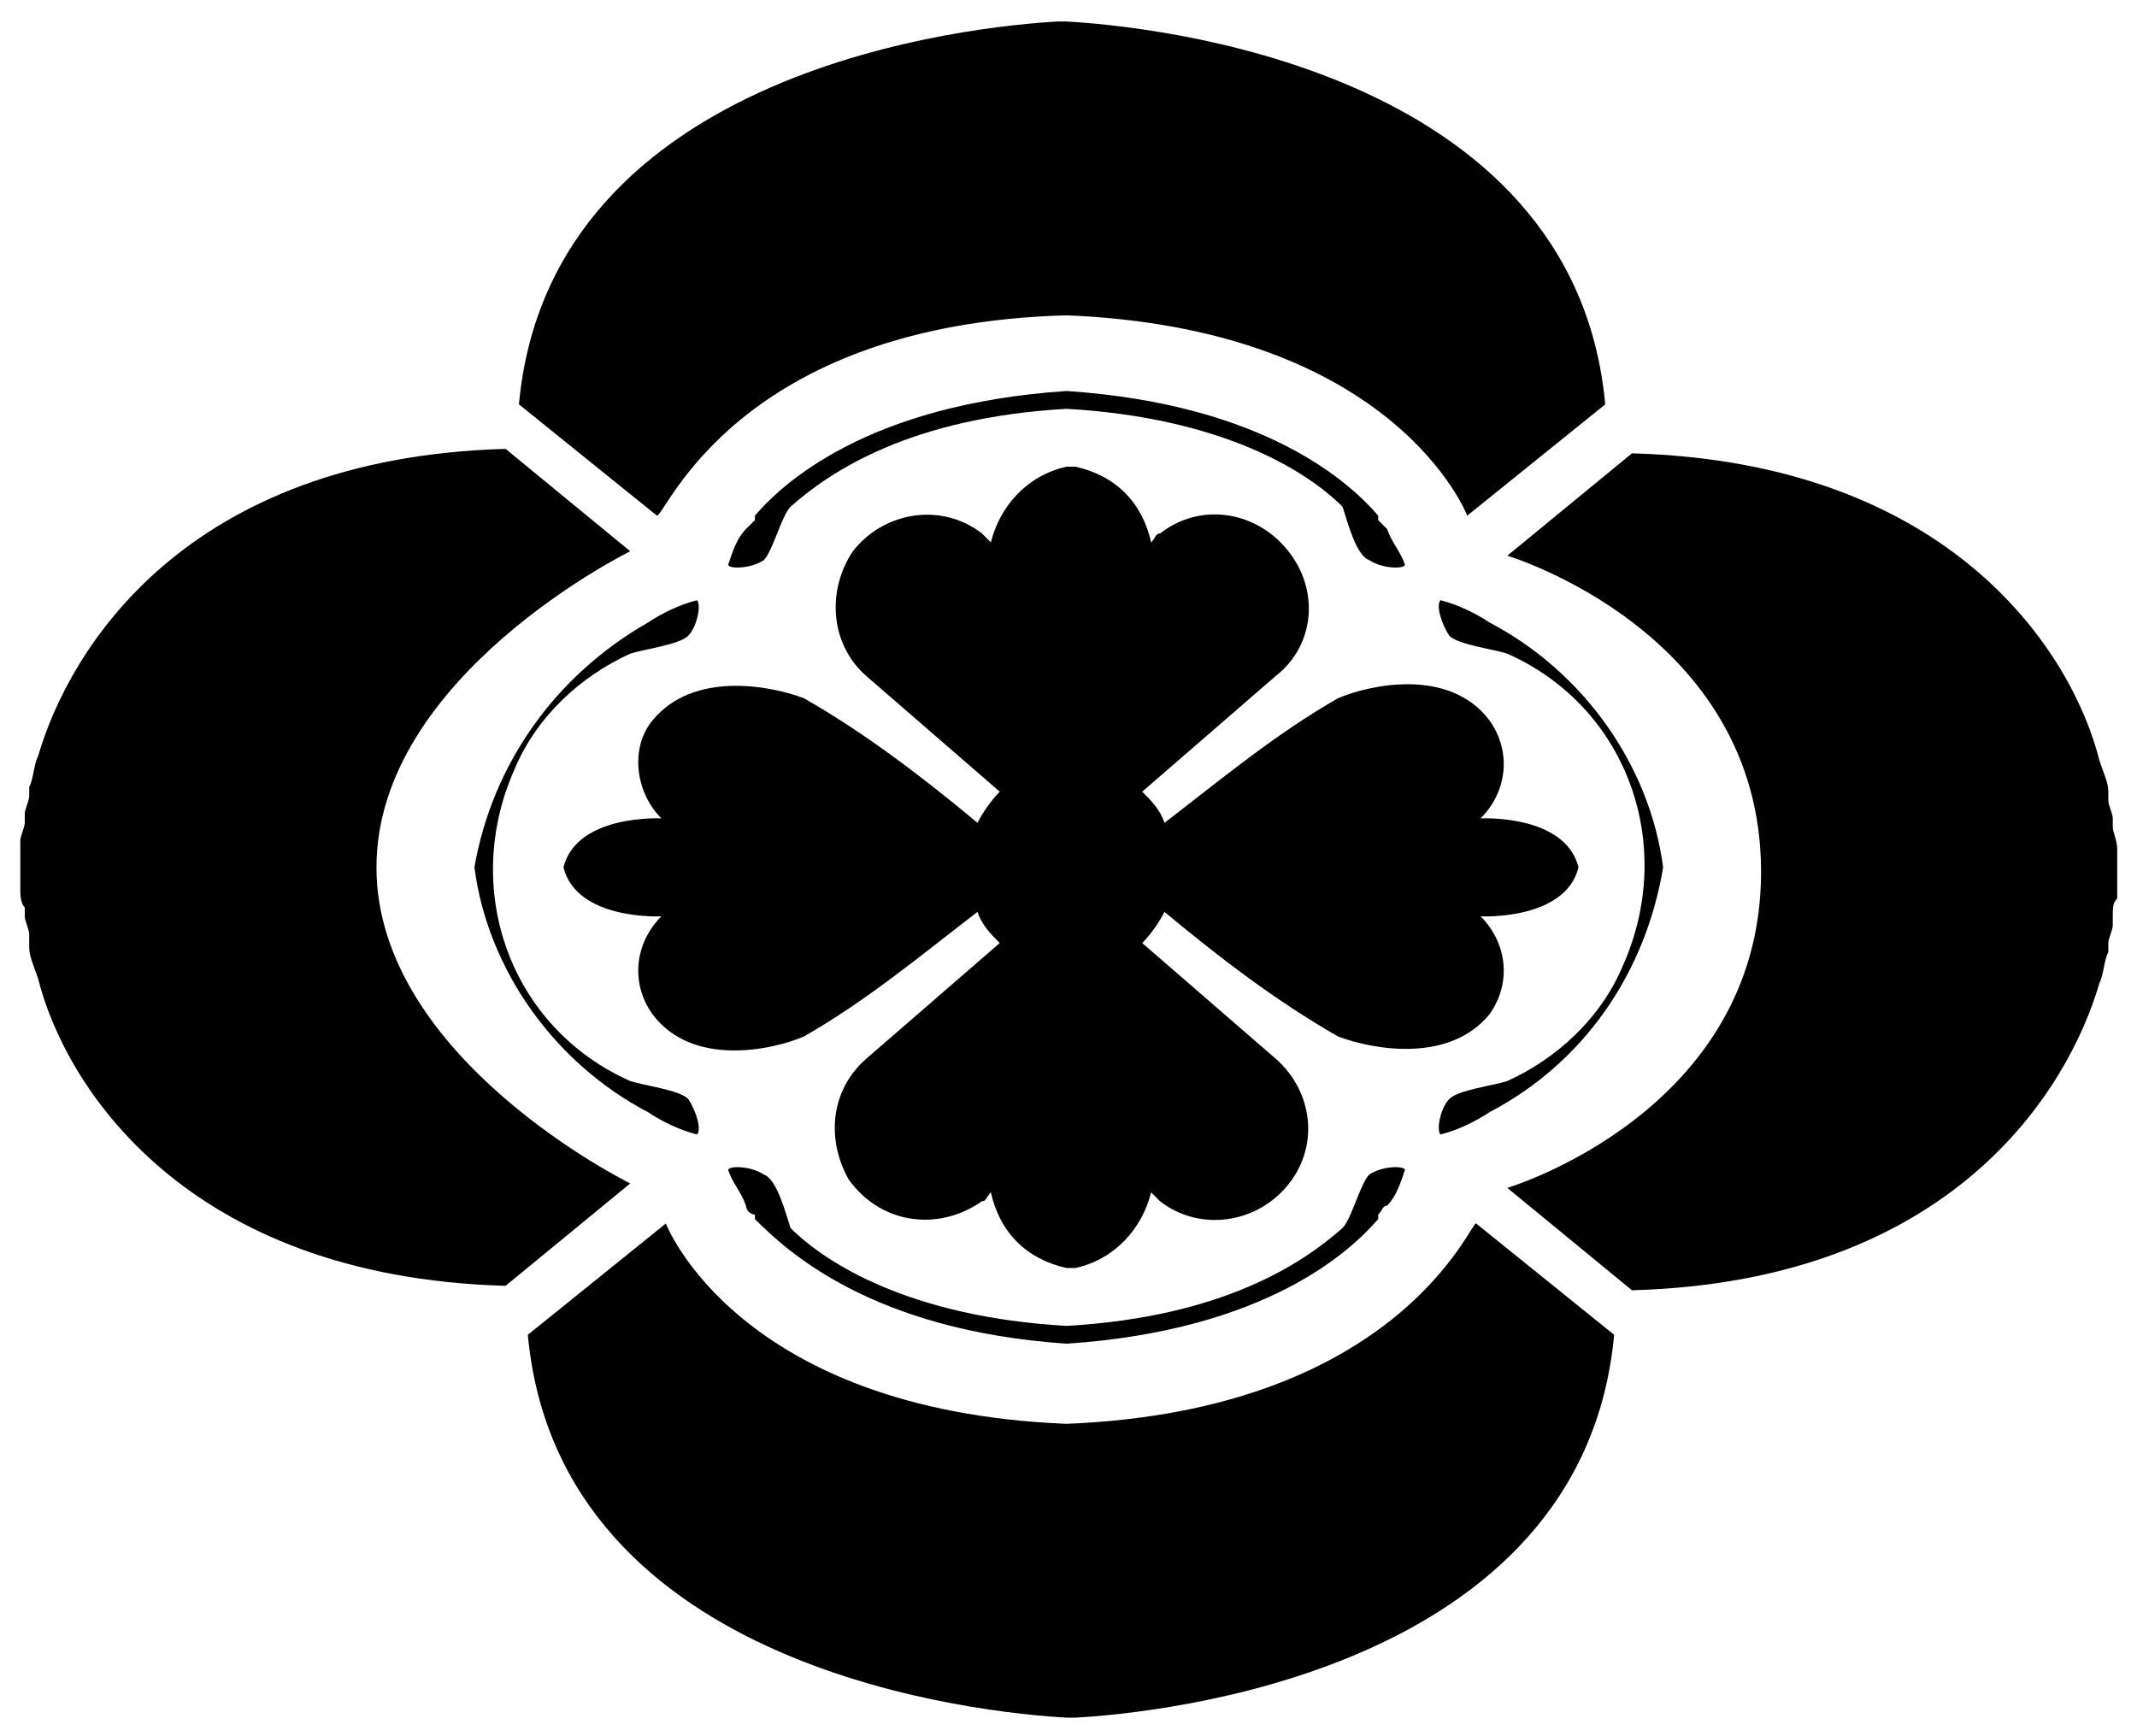 <?xml version="1.0" encoding="utf-8"?>
<!-- Generator: Adobe Illustrator 25.3.1, SVG Export Plug-In . SVG Version: 6.00 Build 0)  -->
<svg version="1.1" id="レイヤー_1" xmlns="http://www.w3.org/2000/svg" xmlns:xlink="http://www.w3.org/1999/xlink" x="0px"
	 y="0px" viewBox="0 0 48 39" style="enable-background:new 0 0 48 39;" xml:space="preserve">
<g id="グループ_63" transform="translate(-267.444 -466.417)">
	<path id="パス_2303" d="M291.4,475.2L291.4,475.2L291.4,475.2c-4.5,0.3-6.4,2.1-7,2.8h0l0,0.1c-0.1,0.1-0.1,0.1-0.2,0.2
		c-0.2,0.2-0.3,0.5-0.4,0.8c0,0.1,0.5,0.1,0.8-0.1c0.2-0.2,0.4-1,0.6-1.2c0.9-0.8,2.7-2,6.2-2.2c3.5,0.2,5.4,1.4,6.2,2.2
		c0.1,0.3,0.3,1.1,0.6,1.2c0.3,0.2,0.8,0.2,0.8,0.1c-0.1-0.3-0.3-0.5-0.4-0.8c0,0-0.1-0.1-0.2-0.2l0-0.1l0,0
		C297.8,477.3,295.9,475.5,291.4,475.2L291.4,475.2L291.4,475.2z"/>
	<path id="パス_2304" d="M291.4,473.5c7.4,0.3,9,4.5,9,4.5l3.1-2.5c-0.7-7.6-10.3-8.5-12.1-8.6v0h-0.1h-0.1v0
		c-1.8,0.1-11.4,1-12.1,8.6l3.1,2.5C282.4,478,284,473.7,291.4,473.5z"/>
	<path id="パス_2305" d="M278.1,485.9c0.3,2.3,1.8,4.4,3.9,5.5l0,0c0.3,0.2,0.7,0.4,1.1,0.5c0.1-0.1,0-0.5-0.2-0.8
		c-0.2-0.2-1-0.3-1.3-0.4c-2.7-1.2-3.8-4.3-2.6-7c0.5-1.2,1.5-2.1,2.6-2.6c0.3-0.1,1.1-0.2,1.3-0.4c0.2-0.2,0.3-0.7,0.2-0.8
		c-0.4,0.1-0.8,0.3-1.1,0.5l0,0C279.9,481.6,278.5,483.6,278.1,485.9L278.1,485.9L278.1,485.9L278.1,485.9z"/>
	<path id="パス_2306" d="M268.1,487.7c0,0.2,0.1,0.4,0.2,0.7c0.6,2.4,3.3,6.7,10.5,6.9l2.8-2.3c0,0-5.7-2.8-5.7-7.1
		s5.7-7.1,5.7-7.1l-2.8-2.3c-7.2,0.2-9.8,4.5-10.5,6.9c-0.1,0.2-0.1,0.5-0.2,0.7c0,0.1,0,0.1,0,0.2c0,0.1-0.1,0.3-0.1,0.4
		c0,0.1,0,0.1,0,0.2c0,0.1-0.1,0.3-0.1,0.4c0,0,0,0.1,0,0.1c0,0.3,0,0.6,0,0.9c0,0,0,0.1,0,0.1c0,0.1,0,0.3,0.1,0.4
		c0,0.1,0,0.1,0,0.2c0,0.1,0.1,0.3,0.1,0.4C268.1,487.6,268.1,487.7,268.1,487.7z"/>
	<path id="パス_2307" d="M282.3,484.8c0,0-1.9-0.1-2.2,1.1l0,0v0c0.3,1.2,2.2,1.1,2.2,1.1c-0.6,0.6-0.7,1.5-0.2,2.2
		c0.9,1.2,2.7,0.8,3.4,0.5c1.4-0.8,2.6-1.8,3.9-2.8c0.1,0.3,0.3,0.5,0.5,0.7l-3,2.6l0,0c-0.8,0.7-0.9,1.8-0.4,2.7c0.7,1,2,1.2,3,0.5
		c0.1,0,0.1-0.1,0.2-0.2c0.2,0.9,0.8,1.5,1.7,1.7v0c0,0,0,0,0.1,0c0,0,0,0,0.1,0v0c0.9-0.2,1.5-0.9,1.7-1.7c0.1,0.1,0.1,0.1,0.2,0.2
		c0.9,0.7,2.2,0.5,2.9-0.4c0.7-0.9,0.5-2.1-0.3-2.8l0,0l-3-2.6c0.2-0.2,0.4-0.5,0.5-0.7c1.2,1,2.5,2,3.9,2.8
		c0.8,0.3,2.5,0.6,3.4-0.5c0.5-0.7,0.4-1.6-0.2-2.2c0,0,1.9,0.1,2.2-1.1h0v0v0h0c-0.3-1.2-2.2-1.1-2.2-1.1c0.6-0.6,0.7-1.5,0.2-2.2
		c-0.9-1.2-2.7-0.8-3.4-0.5c-1.4,0.8-2.6,1.8-3.9,2.8c-0.1-0.3-0.3-0.5-0.5-0.7l3-2.6l0,0c0.9-0.7,1-2,0.2-2.9
		c-0.7-0.8-1.9-1-2.8-0.3c-0.1,0-0.1,0.1-0.2,0.2c-0.2-0.9-0.8-1.5-1.7-1.7v0c0,0,0,0-0.1,0c0,0,0,0-0.1,0v0
		c-0.9,0.2-1.5,0.9-1.7,1.7c-0.1-0.1-0.1-0.1-0.2-0.2c-0.9-0.7-2.2-0.5-2.9,0.4c-0.6,0.9-0.5,2.1,0.3,2.8l0,0l3,2.6
		c-0.2,0.2-0.4,0.5-0.5,0.7c-1.2-1-2.5-2-3.9-2.8c-0.8-0.3-2.5-0.6-3.4,0.5C281.6,483.2,281.7,484.2,282.3,484.8z"/>
	<path id="パス_2308" d="M291.4,496.6L291.4,496.6L291.4,496.6c4.5-0.3,6.4-2.1,7-2.8l0,0l0-0.1c0.1-0.1,0.1-0.2,0.2-0.2
		c0.2-0.2,0.3-0.5,0.4-0.8c0-0.1-0.5-0.1-0.8,0.1c-0.2,0.2-0.4,1-0.6,1.2c-0.9,0.8-2.7,2-6.2,2.2c-3.5-0.2-5.4-1.4-6.2-2.2
		c-0.1-0.3-0.3-1.1-0.6-1.2c-0.3-0.2-0.8-0.2-0.8-0.1c0.1,0.3,0.3,0.5,0.4,0.8c0,0.1,0.1,0.2,0.2,0.2l0,0.1h0
		C285.1,494.5,287,496.3,291.4,496.6L291.4,496.6L291.4,496.6z"/>
	<path id="パス_2309" d="M291.4,498.4c-7.4-0.3-9-4.5-9-4.5l-3.1,2.5c0.7,7.6,10.3,8.5,12.1,8.6v0l0.1,0l0.1,0v0
		c1.8-0.1,11.4-1,12.1-8.6l-3.1-2.5C300.5,493.8,298.9,498.1,291.4,498.4z"/>
	<path id="パス_2310" d="M304.8,485.9L304.8,485.9L304.8,485.9L304.8,485.9c-0.3-2.3-1.8-4.4-3.9-5.5v0c-0.3-0.2-0.7-0.4-1.1-0.5
		c-0.1,0.1,0,0.5,0.2,0.8c0.2,0.2,1,0.3,1.3,0.4c2.7,1.2,3.8,4.3,2.6,7c-0.5,1.2-1.5,2.1-2.6,2.6c-0.3,0.1-1.1,0.2-1.3,0.4
		c-0.2,0.2-0.3,0.7-0.2,0.8c0.4-0.1,0.8-0.3,1.1-0.5v0C303,490.3,304.4,488.3,304.8,485.9z"/>
	<path id="パス_2311" d="M315,485.5C315,485.4,315,485.4,315,485.5c0-0.2-0.1-0.4-0.1-0.5c0-0.1,0-0.1,0-0.2
		c0-0.1-0.1-0.3-0.1-0.4c0-0.1,0-0.1,0-0.2c0-0.2-0.1-0.4-0.2-0.7c-0.6-2.4-3.3-6.7-10.5-6.9l-2.8,2.3c0,0,5.7,1.7,5.7,7.1
		s-5.7,7.1-5.7,7.1l2.8,2.3c7.2-0.2,9.8-4.5,10.5-6.9c0.1-0.2,0.1-0.5,0.2-0.7c0-0.1,0-0.1,0-0.2c0-0.1,0.1-0.3,0.1-0.4
		c0-0.1,0-0.1,0-0.2c0-0.2,0-0.3,0.1-0.4c0,0,0-0.1,0-0.1C315,486.1,315,485.8,315,485.5z"/>
</g>
</svg>
